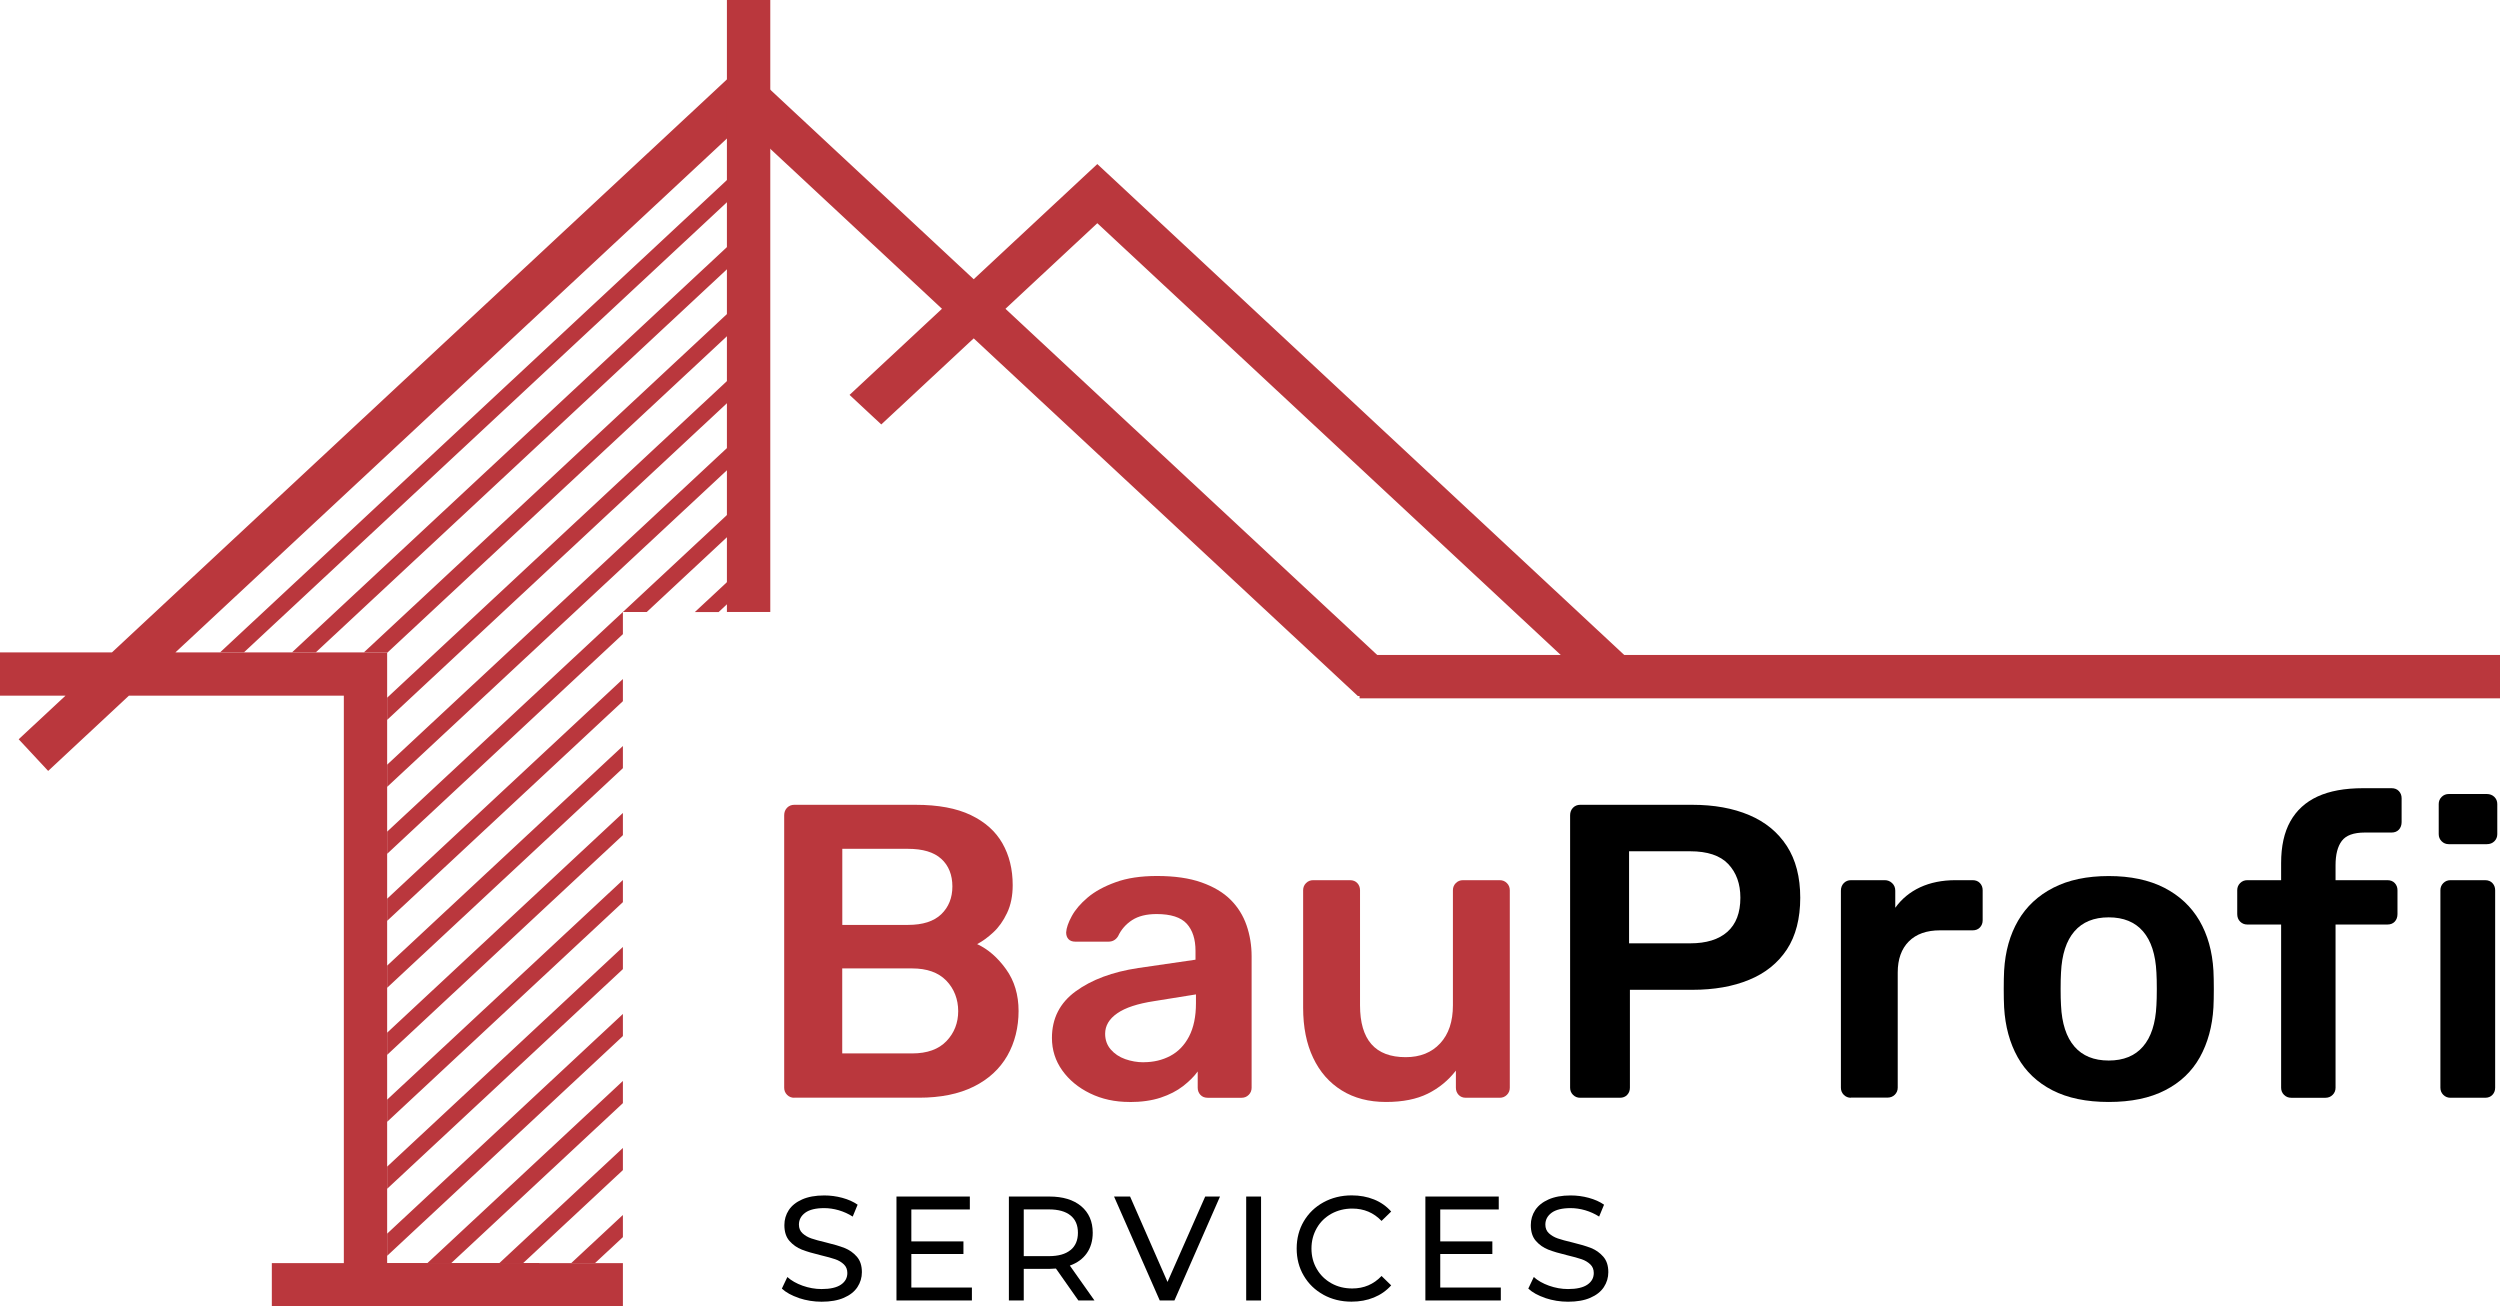 <?xml version="1.0" encoding="UTF-8"?><svg id="Layer_2" xmlns="http://www.w3.org/2000/svg" viewBox="0 0 386.74 202.11"><defs><style>.cls-1{fill:#ba373d;}</style></defs><g id="Layer_1-2"><polygon class="cls-1" points="172.03 27.5 220.19 72.37 255.66 105.42 245.41 105.02 215.63 77.27 169.75 34.53 136.33 65.66 131.42 61.09 167.47 27.5 169.75 25.38 172.03 27.5"/><polygon class="cls-1" points="37.91 107.62 19.94 107.62 7.45 119.26 2.89 114.36 10.13 107.62 0 107.62 0 100.92 17.32 100.92 64.51 56.95 112.67 12.08 114.95 9.96 117.23 12.08 165.39 56.95 219.87 107.67 210.05 107.67 160.83 61.85 114.95 19.1 69.07 61.85 35.09 93.51 27.14 100.92 37.91 100.92 56.54 100.92 59.89 100.92 59.89 104.27 59.89 195.4 96.36 195.4 96.36 202.11 56.54 202.11 53.19 202.11 53.19 198.76 53.19 107.62 37.91 107.62"/><polygon class="cls-1" points="115.8 28.17 37.73 100.92 34.04 100.92 114.09 26.33 115.8 28.17"/><polygon class="cls-1" points="115.8 38.54 48.85 100.92 45.17 100.92 114.09 36.7 115.8 38.54"/><polygon class="cls-1" points="115.8 48.9 59.89 100.99 59.89 100.92 56.54 100.92 56.29 100.92 114.09 47.06 115.8 48.9"/><polygon class="cls-1" points="115.8 59.26 59.89 111.36 59.89 107.93 114.09 57.43 115.8 59.26"/><polygon class="cls-1" points="115.8 69.63 59.89 121.72 59.89 118.29 114.09 67.79 115.8 69.63"/><polygon class="cls-1" points="115.8 79.99 100.05 94.67 96.36 94.67 96.36 98.1 59.89 132.08 59.89 128.65 114.09 78.15 115.8 79.99"/><path class="cls-1" d="m96.36,108.47l-36.47,33.98v-3.43l36.47-33.98v3.43Zm19.44-18.11l-4.63,4.32h-3.68l6.61-6.15,1.71,1.84Z"/><polygon class="cls-1" points="96.36 118.83 59.89 152.81 59.89 149.38 96.36 115.4 96.36 118.83"/><polygon class="cls-1" points="96.36 129.19 59.89 163.18 59.89 159.75 96.36 125.76 96.36 129.19"/><polygon class="cls-1" points="96.36 139.56 59.89 173.54 59.89 170.11 96.36 136.13 96.36 139.56"/><polygon class="cls-1" points="96.36 149.92 59.89 183.9 59.89 180.47 96.36 146.49 96.36 149.92"/><polygon class="cls-1" points="96.36 160.28 59.89 194.27 59.89 190.84 96.36 156.85 96.36 160.28"/><polygon class="cls-1" points="96.36 170.65 69.8 195.4 66.11 195.4 96.36 167.22 96.36 170.65"/><polygon class="cls-1" points="96.36 181.01 80.92 195.4 77.24 195.4 96.36 177.58 96.36 181.01"/><polygon class="cls-1" points="96.36 191.38 92.04 195.4 88.36 195.4 96.36 187.95 96.36 191.38"/><rect class="cls-1" x="210.32" y="101.32" width="176.43" height="6.71"/><rect class="cls-1" x="112.45" width="6.71" height="94.67"/><rect class="cls-1" x="42.05" y="195.4" width="41.37" height="6.71"/><path class="cls-1" d="m122.86,169.82c-.43,0-.8-.15-1.1-.45-.3-.3-.45-.67-.45-1.1v-42.15c0-.47.15-.86.45-1.17.3-.3.67-.45,1.1-.45h18.77c3.5,0,6.34.53,8.55,1.59s3.83,2.51,4.89,4.37c1.06,1.86,1.59,4.01,1.59,6.47,0,1.64-.29,3.08-.87,4.3-.58,1.23-1.29,2.23-2.14,3.01-.84.78-1.67,1.38-2.49,1.81,1.68.78,3.17,2.07,4.47,3.88s1.94,3.97,1.94,6.47-.58,4.9-1.75,6.93c-1.17,2.03-2.89,3.62-5.18,4.76-2.29,1.14-5.11,1.72-8.48,1.72h-19.29Zm7.44-26.74h10.16c2.29,0,4-.55,5.15-1.65,1.14-1.1,1.72-2.54,1.72-4.3s-.57-3.24-1.72-4.27c-1.14-1.04-2.86-1.55-5.15-1.55h-10.16v11.78Zm0,19.88h10.81c2.33,0,4.1-.64,5.31-1.91,1.21-1.27,1.81-2.82,1.81-4.63s-.62-3.47-1.85-4.73-2.99-1.88-5.28-1.88h-10.81v13.14Z"/><path class="cls-1" d="m174.72,170.47c-2.24,0-4.27-.44-6.09-1.33-1.81-.88-3.25-2.07-4.31-3.56-1.06-1.49-1.59-3.16-1.59-5.02,0-3.02,1.23-5.43,3.69-7.22,2.46-1.79,5.67-2.99,9.65-3.59l8.87-1.29v-1.36c0-1.81-.45-3.21-1.36-4.21-.91-.99-2.46-1.49-4.66-1.49-1.55,0-2.82.31-3.79.94-.97.63-1.69,1.46-2.17,2.49-.35.56-.84.84-1.49.84h-5.11c-.48,0-.83-.13-1.07-.39-.24-.26-.36-.6-.36-1.04.04-.69.33-1.53.87-2.52.54-.99,1.36-1.95,2.46-2.88s2.54-1.72,4.31-2.36c1.77-.65,3.91-.97,6.41-.97,2.72,0,5.02.33,6.9,1,1.88.67,3.38,1.56,4.5,2.69,1.12,1.12,1.94,2.44,2.46,3.95.52,1.51.78,3.11.78,4.79v20.33c0,.43-.15.8-.45,1.1-.3.3-.67.45-1.1.45h-5.24c-.48,0-.85-.15-1.13-.45-.28-.3-.42-.67-.42-1.1v-2.52c-.56.78-1.32,1.53-2.27,2.27-.95.73-2.1,1.33-3.46,1.78s-2.97.68-4.82.68Zm2.2-6.15c1.51,0,2.88-.32,4.11-.97,1.23-.65,2.2-1.65,2.91-3.01.71-1.36,1.07-3.08,1.07-5.15v-1.36l-6.47,1.04c-2.55.39-4.45,1.01-5.7,1.88-1.25.86-1.88,1.92-1.88,3.17,0,.95.29,1.76.87,2.43.58.67,1.33,1.17,2.23,1.49.91.32,1.85.49,2.85.49Z"/><path class="cls-1" d="m214.4,170.47c-2.63,0-4.91-.59-6.83-1.78-1.92-1.19-3.4-2.87-4.43-5.05-1.04-2.18-1.55-4.76-1.55-7.74v-18.19c0-.43.15-.8.45-1.1.3-.3.67-.45,1.1-.45h5.7c.47,0,.85.15,1.13.45.28.3.42.67.42,1.1v17.8c0,5.35,2.35,8.03,7.06,8.03,2.24,0,4.02-.71,5.34-2.14,1.32-1.42,1.97-3.39,1.97-5.89v-17.8c0-.43.15-.8.45-1.1.3-.3.67-.45,1.1-.45h5.7c.43,0,.8.15,1.1.45.3.3.45.67.45,1.1v30.56c0,.43-.15.8-.45,1.1-.3.3-.67.45-1.1.45h-5.24c-.48,0-.85-.15-1.13-.45-.28-.3-.42-.67-.42-1.1v-2.65c-1.17,1.51-2.61,2.7-4.34,3.56-1.73.86-3.88,1.29-6.47,1.29Z"/><path d="m244.44,169.82c-.43,0-.8-.15-1.1-.45-.3-.3-.45-.67-.45-1.1v-42.15c0-.47.15-.86.45-1.17.3-.3.67-.45,1.1-.45h17.35c3.37,0,6.3.53,8.8,1.59,2.5,1.06,4.44,2.65,5.83,4.79,1.38,2.14,2.07,4.8,2.07,8s-.69,5.9-2.07,8c-1.38,2.09-3.32,3.66-5.83,4.69-2.5,1.04-5.44,1.55-8.8,1.55h-9.65v15.15c0,.43-.14.8-.42,1.1-.28.3-.66.45-1.13.45h-6.15Zm7.57-23.89h9.45c2.5,0,4.42-.59,5.76-1.78,1.34-1.19,2.01-2.95,2.01-5.28,0-2.16-.63-3.89-1.88-5.21-1.25-1.32-3.22-1.97-5.89-1.97h-9.45v14.24Z"/><path d="m286.33,169.82c-.43,0-.8-.15-1.1-.45-.3-.3-.45-.67-.45-1.1v-30.49c0-.47.15-.86.45-1.17.3-.3.67-.45,1.1-.45h5.24c.43,0,.81.15,1.13.45.32.3.49.69.49,1.17v2.65c.99-1.38,2.28-2.44,3.85-3.17,1.58-.73,3.4-1.1,5.47-1.1h2.65c.47,0,.85.15,1.13.45.28.3.42.67.42,1.1v4.66c0,.43-.14.8-.42,1.1-.28.3-.66.45-1.13.45h-5.05c-2.07,0-3.68.57-4.82,1.71-1.14,1.14-1.72,2.75-1.72,4.82v17.8c0,.43-.15.8-.45,1.1-.3.3-.69.45-1.17.45h-5.63Z"/><path d="m326.21,170.47c-3.45,0-6.36-.6-8.71-1.81-2.35-1.21-4.14-2.91-5.37-5.11s-1.93-4.77-2.1-7.7c-.04-.78-.06-1.73-.06-2.85s.02-2.07.06-2.85c.17-2.98.9-5.56,2.17-7.74,1.27-2.18,3.08-3.87,5.44-5.08,2.35-1.21,5.21-1.81,8.58-1.81s6.22.61,8.58,1.81c2.35,1.21,4.16,2.9,5.44,5.08,1.27,2.18,2,4.76,2.17,7.74.04.78.06,1.73.06,2.85s-.02,2.07-.06,2.85c-.17,2.94-.88,5.5-2.1,7.7-1.23,2.2-3.02,3.91-5.38,5.11-2.35,1.21-5.25,1.81-8.71,1.81Zm0-6.41c2.29,0,4.06-.72,5.31-2.17,1.25-1.45,1.94-3.57,2.07-6.38.04-.65.06-1.49.06-2.52s-.02-1.88-.06-2.53c-.13-2.8-.82-4.93-2.07-6.38-1.25-1.45-3.02-2.17-5.31-2.17s-4.06.72-5.31,2.17c-1.25,1.45-1.94,3.57-2.07,6.38-.04.65-.06,1.49-.06,2.53s.02,1.88.06,2.52c.13,2.81.82,4.93,2.07,6.38,1.25,1.45,3.02,2.17,5.31,2.17Z"/><path d="m354.43,169.82c-.43,0-.8-.15-1.1-.45-.3-.3-.45-.67-.45-1.1v-25.25h-5.24c-.43,0-.8-.15-1.1-.45-.3-.3-.45-.69-.45-1.17v-3.69c0-.43.15-.8.45-1.1.3-.3.67-.45,1.1-.45h5.24v-2.65c0-2.59.47-4.74,1.42-6.44.95-1.7,2.35-2.99,4.21-3.85s4.21-1.29,7.06-1.29h4.4c.47,0,.85.15,1.13.45.28.3.42.67.42,1.1v3.69c0,.47-.14.86-.42,1.17-.28.3-.66.45-1.13.45h-4.14c-1.73,0-2.91.43-3.56,1.29s-.97,2.12-.97,3.75v2.33h8.03c.47,0,.85.15,1.13.45.28.3.42.67.42,1.1v3.69c0,.48-.14.86-.42,1.17-.28.3-.66.45-1.13.45h-8.03v25.25c0,.43-.15.8-.45,1.1s-.67.45-1.1.45h-5.31Z"/><path d="m378.81,130.59c-.43,0-.8-.15-1.1-.45-.3-.3-.45-.67-.45-1.1v-4.66c0-.43.15-.8.45-1.1.3-.3.67-.45,1.1-.45h5.89c.47,0,.86.15,1.17.45.3.3.45.67.45,1.1v4.66c0,.43-.15.8-.45,1.1-.3.3-.69.45-1.17.45h-5.89Zm.26,39.23c-.43,0-.8-.15-1.1-.45-.3-.3-.45-.67-.45-1.1v-30.56c0-.43.15-.8.45-1.1.3-.3.67-.45,1.1-.45h5.37c.47,0,.85.15,1.13.45.28.3.42.67.42,1.1v30.56c0,.43-.14.8-.42,1.1-.28.3-.66.45-1.13.45h-5.37Z"/><path d="m123.6,200.8c-1.13-.38-2.01-.86-2.65-1.46l.85-1.79c.61.55,1.4,1,2.35,1.34.96.34,1.94.52,2.95.52,1.33,0,2.33-.23,2.99-.68.66-.45.99-1.05.99-1.8,0-.55-.18-1-.54-1.34-.36-.34-.8-.61-1.33-.79s-1.27-.39-2.24-.62c-1.21-.29-2.19-.58-2.93-.87-.74-.29-1.38-.74-1.91-1.34-.53-.6-.79-1.42-.79-2.45,0-.86.23-1.63.68-2.32.45-.69,1.14-1.24,2.06-1.65.92-.41,2.06-.62,3.42-.62.95,0,1.88.12,2.8.37.92.25,1.71.6,2.37,1.06l-.76,1.84c-.67-.43-1.39-.75-2.16-.98-.77-.22-1.52-.33-2.25-.33-1.3,0-2.28.24-2.93.71-.65.48-.98,1.09-.98,1.84,0,.55.18,1,.55,1.34.37.34.82.61,1.37.8s1.28.39,2.22.61c1.21.29,2.18.58,2.92.87.74.29,1.37.74,1.89,1.33.53.6.79,1.4.79,2.41,0,.84-.23,1.61-.69,2.31-.46.7-1.16,1.25-2.09,1.65-.93.41-2.08.61-3.45.61-1.21,0-2.38-.19-3.5-.56Z"/><path d="m150.35,199.18v2h-11.67v-16.08h11.35v2h-9.05v4.94h8.06v1.95h-8.06v5.19h9.37Z"/><path d="m166.82,201.18l-3.47-4.94c-.43.03-.77.05-1.01.05h-3.97v4.89h-2.3v-16.08h6.27c2.08,0,3.72.5,4.91,1.49,1.19,1,1.79,2.37,1.79,4.11,0,1.24-.31,2.3-.92,3.17-.61.87-1.49,1.51-2.62,1.91l3.81,5.4h-2.5Zm-1.22-7.79c.77-.63,1.15-1.52,1.15-2.69s-.38-2.06-1.15-2.68c-.77-.62-1.88-.93-3.33-.93h-3.9v7.23h3.9c1.45,0,2.56-.31,3.33-.94Z"/><path d="m188.73,185.1l-7.05,16.08h-2.27l-7.07-16.08h2.48l5.79,13.21,5.83-13.21h2.3Z"/><path d="m192.78,185.1h2.3v16.08h-2.3v-16.08Z"/><path d="m204.73,200.29c-1.29-.71-2.31-1.69-3.04-2.94-.74-1.25-1.1-2.65-1.1-4.21s.37-2.97,1.1-4.21,1.75-2.23,3.05-2.94c1.3-.71,2.76-1.07,4.36-1.07,1.26,0,2.4.21,3.45.63,1.04.42,1.93,1.04,2.66,1.87l-1.49,1.45c-1.21-1.27-2.72-1.91-4.52-1.91-1.19,0-2.27.27-3.24.8-.96.54-1.72,1.27-2.26,2.22s-.82,1.99-.82,3.16.27,2.22.82,3.16c.54.94,1.3,1.68,2.26,2.22.96.54,2.04.8,3.24.8,1.79,0,3.3-.64,4.52-1.93l1.49,1.45c-.74.83-1.63,1.45-2.68,1.88-1.05.43-2.2.64-3.46.64-1.61,0-3.06-.36-4.35-1.07Z"/><path d="m232.17,199.18v2h-11.67v-16.08h11.35v2h-9.05v4.94h8.06v1.95h-8.06v5.19h9.37Z"/><path d="m239.07,200.8c-1.13-.38-2.01-.86-2.65-1.46l.85-1.79c.61.55,1.4,1,2.35,1.34.96.34,1.94.52,2.95.52,1.33,0,2.33-.23,2.99-.68.66-.45.99-1.05.99-1.8,0-.55-.18-1-.54-1.34-.36-.34-.8-.61-1.33-.79s-1.27-.39-2.24-.62c-1.21-.29-2.19-.58-2.93-.87-.74-.29-1.38-.74-1.91-1.34-.53-.6-.79-1.42-.79-2.45,0-.86.23-1.63.68-2.32.45-.69,1.14-1.24,2.06-1.65.92-.41,2.06-.62,3.42-.62.95,0,1.88.12,2.8.37.92.25,1.71.6,2.37,1.06l-.76,1.84c-.67-.43-1.39-.75-2.16-.98-.77-.22-1.52-.33-2.25-.33-1.3,0-2.28.24-2.93.71-.65.48-.98,1.09-.98,1.84,0,.55.18,1,.55,1.34.37.34.82.61,1.37.8s1.28.39,2.22.61c1.21.29,2.18.58,2.92.87.74.29,1.37.74,1.89,1.33.53.6.79,1.4.79,2.41,0,.84-.23,1.61-.69,2.31-.46.7-1.16,1.25-2.09,1.65-.93.41-2.08.61-3.45.61-1.21,0-2.38-.19-3.5-.56Z"/></g></svg>